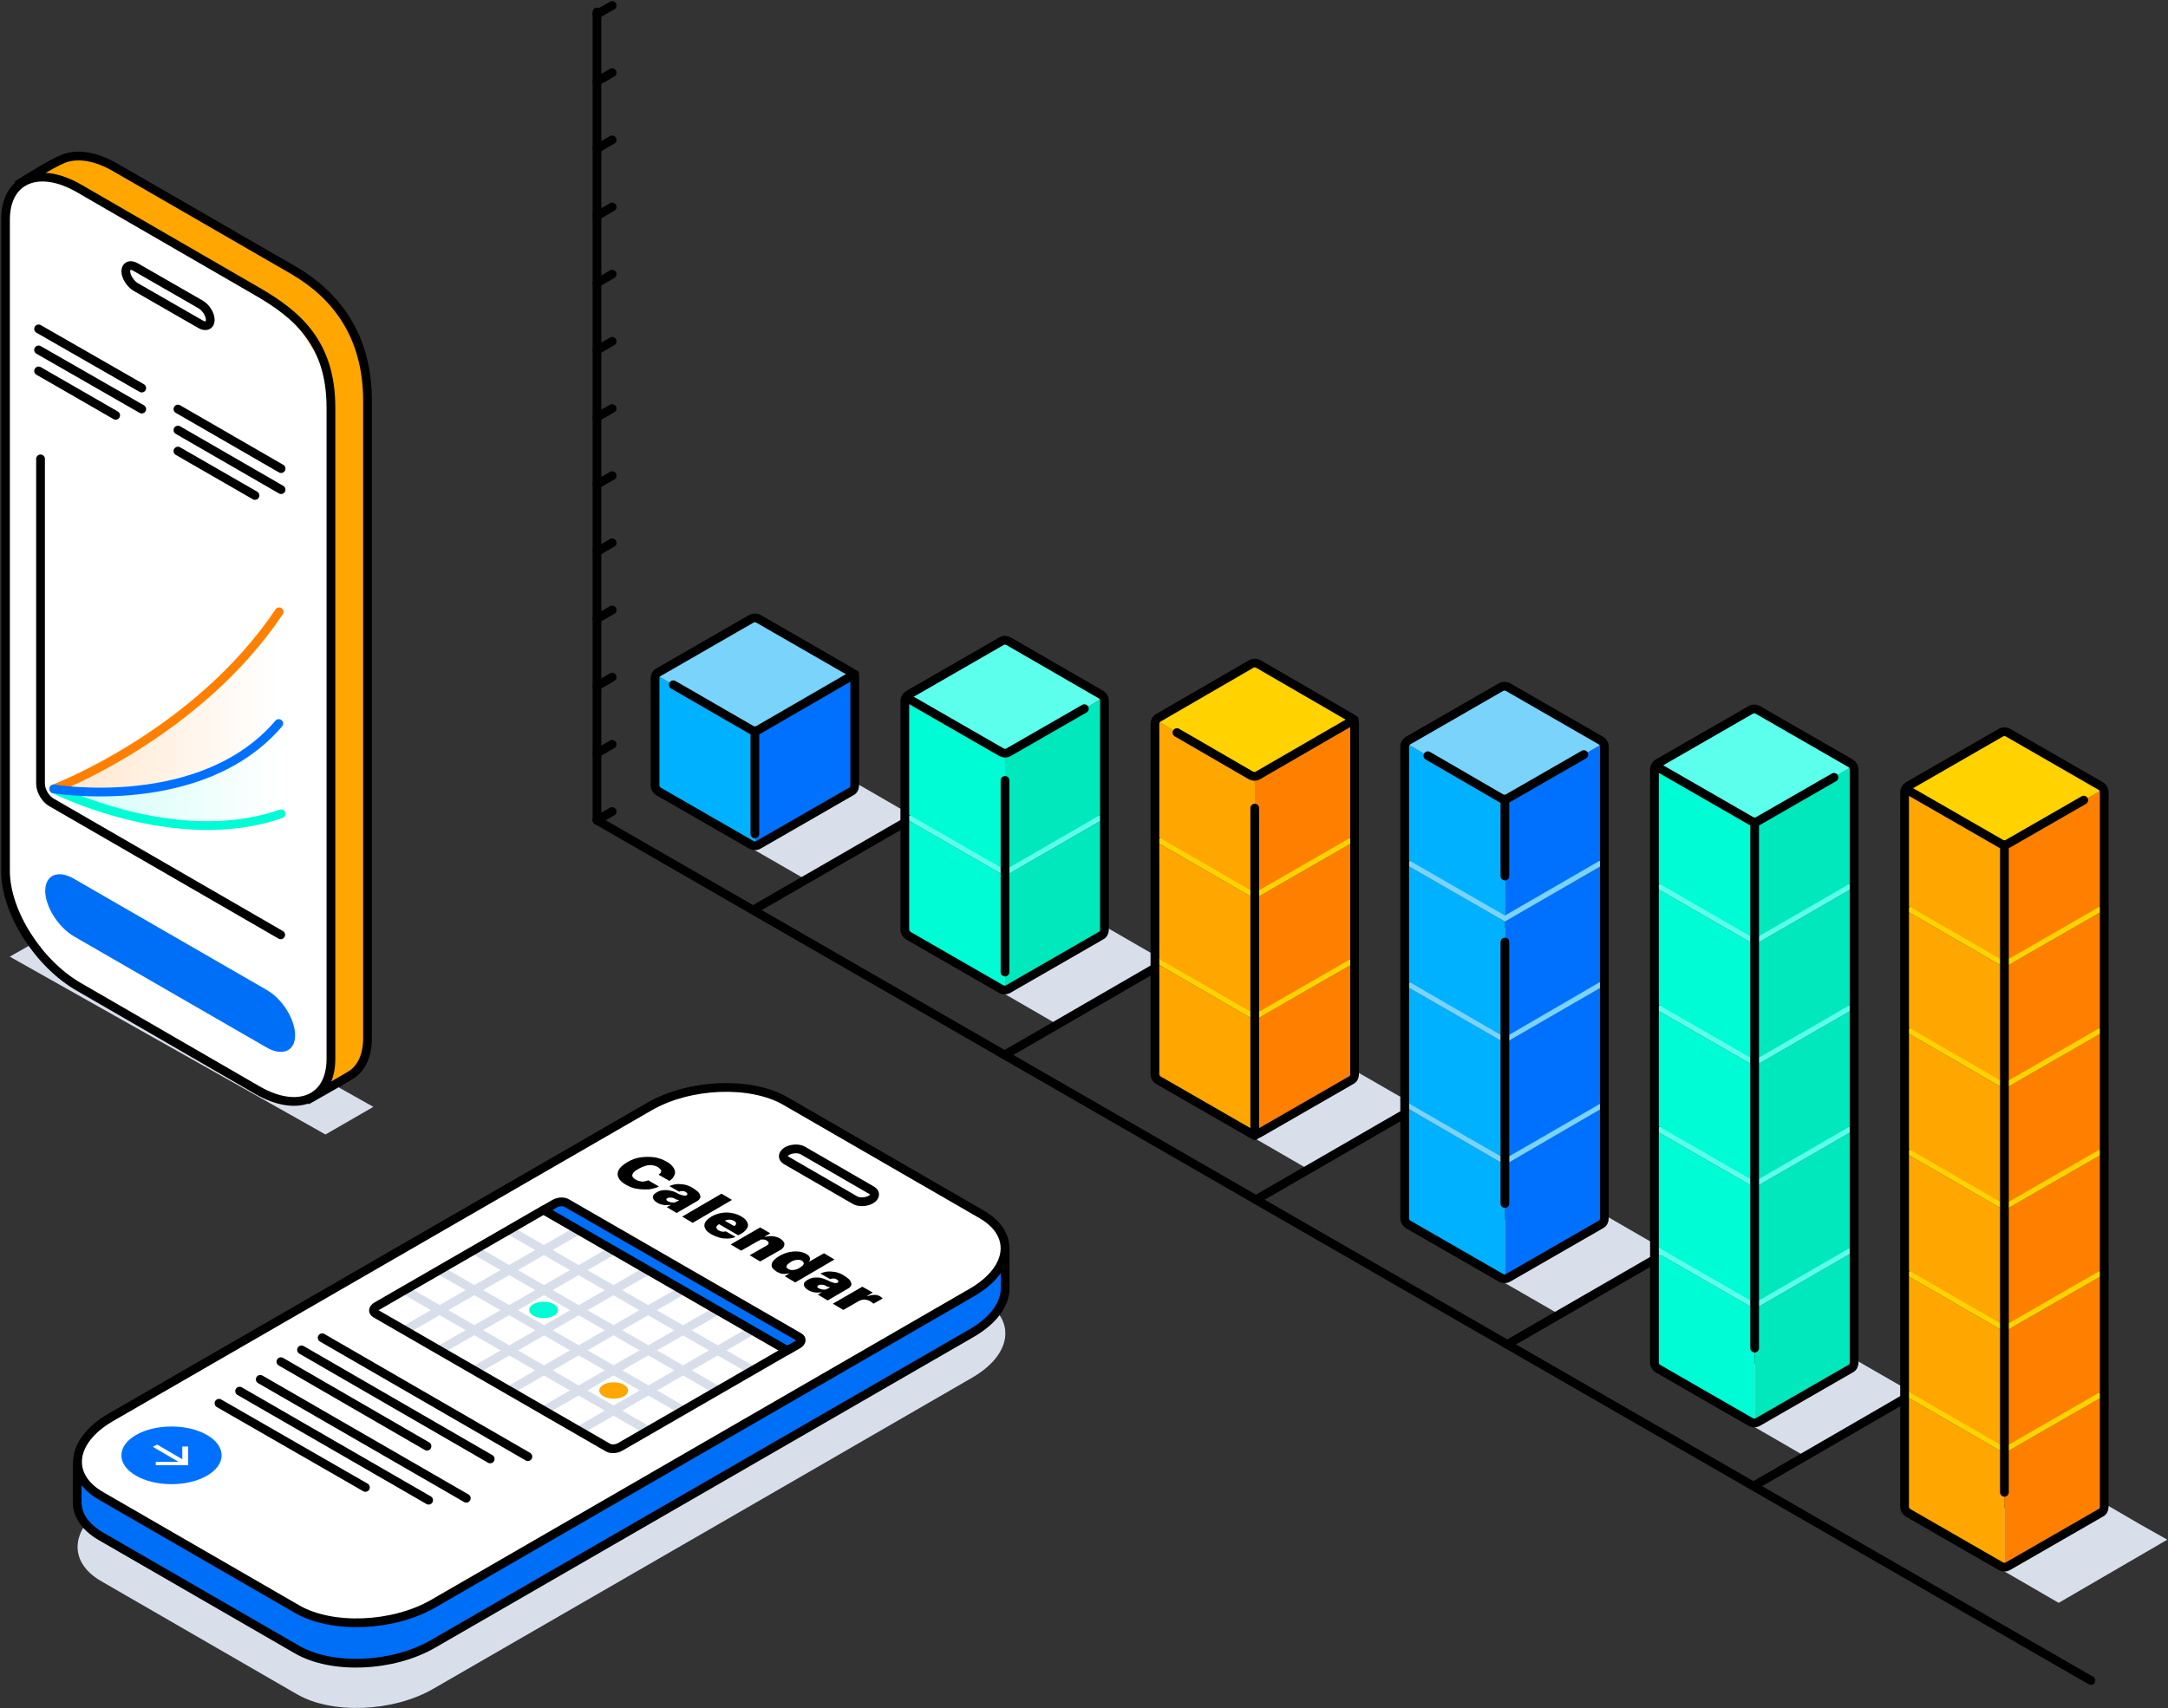 <svg width="1180" height="930" viewBox="0 0 1180 930" fill="none" xmlns="http://www.w3.org/2000/svg">
<rect x="0" y="0" width="1180" height="930" fill="#333333" stroke="none"/>
<path d="M203.21 602.576L31.387 505.965L5.327 520.796L177.15 617.619L203.21 602.576Z" fill="#D8DFEB"/>
<path d="M169.314 597.704C169.314 597.704 183.297 589.865 190.713 585.416C196.645 581.814 200.035 574.822 200.035 565.076V218.252C200.035 181.811 182.026 160.2 159.992 147.276L62.745 91.132C51.728 84.776 41.77 83.505 34.355 86.471C27.152 89.437 10.838 99.819 10.838 99.819L169.314 597.704Z" fill="#FFA600" stroke="black" stroke-width="4.766" stroke-miterlimit="10"/>
<path d="M43.043 537.325L140.077 593.469C162.111 606.181 180.12 598.554 180.12 576.52V221.856C180.12 199.822 162.111 171.432 140.077 158.72L43.043 102.575C21.009 89.863 3 97.49 3 119.525V474.188C3 496.434 20.797 524.613 43.043 537.325Z" fill="white"/>
<path d="M43.043 537.325L140.077 593.469C162.111 606.181 180.12 598.554 180.12 576.52V221.856C180.12 187.11 162.111 171.432 140.077 158.72L43.043 102.575C21.009 89.863 3 97.49 3 119.525V474.188C3 496.434 20.797 524.613 43.043 537.325Z" stroke="black" stroke-width="4.766" stroke-miterlimit="10" stroke-linecap="round" stroke-linejoin="round"/>
<path d="M73.764 156.177L109.146 176.516C112.112 178.211 114.442 177.151 114.442 174.185C114.442 171.219 112.112 167.405 109.146 165.711L73.764 145.371C70.798 143.676 68.468 144.736 68.468 147.702C68.468 150.668 71.01 154.482 73.764 156.177Z" fill="white" stroke="black" stroke-width="4.766" stroke-miterlimit="10" stroke-linecap="round" stroke-linejoin="round"/>
<path d="M40.292 509.784L144.954 570.166C153.64 575.25 160.632 572.284 160.632 563.598C160.632 554.911 153.64 543.682 144.954 538.809L40.292 478.427C31.605 473.343 24.614 476.309 24.614 484.995C24.614 493.47 31.605 504.699 40.292 509.784Z" fill="#006FF7"/>
<path d="M29.268 429.479C29.268 429.479 95.582 463.166 152.997 443.039L151.726 393.886C109.777 443.039 29.268 429.479 29.268 429.479Z" fill="url(#paint0_linear_2771_38123)"/>
<path d="M29.268 429.477C29.268 429.477 109.777 443.036 151.726 393.883L151.938 333.078C106.811 400.239 29.268 429.477 29.268 429.477Z" fill="url(#paint1_linear_2771_38123)"/>
<path d="M22.061 249.817V426.725C22.061 430.327 24.604 434.776 27.782 436.683L152.783 508.929" stroke="black" stroke-width="4.766" stroke-miterlimit="10" stroke-linecap="round" stroke-linejoin="round"/>
<path d="M21.004 179.053L77.149 211.257" stroke="black" stroke-width="4.766" stroke-miterlimit="10" stroke-linecap="round" stroke-linejoin="round"/>
<path d="M21.004 190.495L77.149 222.698" stroke="black" stroke-width="4.766" stroke-miterlimit="10" stroke-linecap="round" stroke-linejoin="round"/>
<path d="M21.004 201.937L62.954 226.09" stroke="black" stroke-width="4.766" stroke-miterlimit="10" stroke-linecap="round" stroke-linejoin="round"/>
<path d="M96.849 222.696L152.993 255.111" stroke="black" stroke-width="4.766" stroke-miterlimit="10" stroke-linecap="round" stroke-linejoin="round"/>
<path d="M96.849 234.139L152.993 266.554" stroke="black" stroke-width="4.766" stroke-miterlimit="10" stroke-linecap="round" stroke-linejoin="round"/>
<path d="M96.849 245.58L138.798 269.733" stroke="black" stroke-width="4.766" stroke-miterlimit="10" stroke-linecap="round" stroke-linejoin="round"/>
<path d="M29.268 429.478C29.268 429.478 95.582 463.164 152.997 443.037" stroke="#00FCD4" stroke-width="4.766" stroke-miterlimit="10" stroke-linecap="round" stroke-linejoin="round"/>
<path d="M29.268 429.477C29.268 429.477 107.022 400.027 151.938 333.078" stroke="#FF8000" stroke-width="4.766" stroke-miterlimit="10" stroke-linecap="round" stroke-linejoin="round"/>
<path d="M29.268 429.479C29.268 429.479 109.777 443.039 151.726 393.886" stroke="#0071FF" stroke-width="4.766" stroke-miterlimit="10" stroke-linecap="round" stroke-linejoin="round"/>
<path d="M55.014 860.747L161.806 922.433C180.704 933.309 213.865 932.061 235.793 919.403L419.248 813.502L529.07 750.033C550.999 737.375 553.317 718.299 534.419 707.423L427.627 645.737C408.729 634.862 375.568 636.11 353.639 648.768L60.184 818.137C38.433 830.617 36.115 849.872 55.014 860.747Z" fill="#D8DFEB"/>
<path d="M42.178 796.206L65.177 790.858L353.64 624.341C375.569 611.683 408.552 610.256 427.628 621.31L533.35 682.283L547.078 679.074V701.003C547.256 709.56 541.195 718.475 529.071 725.606L235.616 894.976C213.687 907.634 180.705 909.06 161.628 898.006L54.837 836.32C46.279 831.328 42 824.732 42 817.779V796.206H42.178Z" fill="#006FF7" stroke="black" stroke-width="4.766" stroke-miterlimit="10" stroke-linecap="round" stroke-linejoin="round"/>
<path d="M55.011 814.393L161.802 876.079C180.701 886.954 213.861 885.706 235.79 873.048L419.066 767.148L528.889 703.679C550.818 691.02 553.136 671.944 534.237 661.069L427.445 599.382C408.547 588.507 375.387 589.755 353.458 602.413L60.002 771.783C38.43 784.441 36.112 803.518 55.011 814.393Z" fill="white" stroke="black" stroke-width="4.766" stroke-miterlimit="10" stroke-linecap="round" stroke-linejoin="round"/>
<path d="M427.805 631.651L465.423 653.402C467.562 654.649 471.484 654.471 473.98 653.045C476.476 651.619 476.833 649.301 474.515 648.053L436.897 626.302C434.758 625.054 430.835 625.233 428.339 626.659C425.844 628.263 425.665 630.403 427.805 631.651Z" fill="white" stroke="black" stroke-width="4.766" stroke-miterlimit="10" stroke-linecap="round" stroke-linejoin="round"/>
<path d="M93.345 807.977C108.41 807.977 120.622 800.952 120.622 792.288C120.622 783.623 108.41 776.599 93.345 776.599C78.28 776.599 66.067 783.623 66.067 792.288C66.067 800.952 78.28 807.977 93.345 807.977Z" fill="#0071FF"/>
<path d="M96.908 795.676L83.18 787.653L85.498 786.405L99.226 794.428V787.475H102.435V797.637H84.785V795.854H96.908V795.676Z" fill="white"/>
<path d="M175.354 728.283L287.316 793" stroke="black" stroke-width="4.766" stroke-miterlimit="10" stroke-linecap="round" stroke-linejoin="round"/>
<path d="M164.118 734.879L266.809 794.247" stroke="black" stroke-width="4.766" stroke-miterlimit="10" stroke-linecap="round" stroke-linejoin="round"/>
<path d="M152.889 741.302L232.403 787.299" stroke="black" stroke-width="4.766" stroke-miterlimit="10" stroke-linecap="round" stroke-linejoin="round"/>
<path d="M141.653 750.925L253.794 815.642" stroke="black" stroke-width="4.766" stroke-miterlimit="10" stroke-linecap="round" stroke-linejoin="round"/>
<path d="M130.424 757.341L233.294 816.709" stroke="black" stroke-width="4.766" stroke-miterlimit="10" stroke-linecap="round" stroke-linejoin="round"/>
<path d="M119.194 763.942L198.887 809.761" stroke="black" stroke-width="4.766" stroke-miterlimit="10" stroke-linecap="round" stroke-linejoin="round"/>
<path d="M364.34 642.89L358.457 639.503C358.991 639.146 359.17 638.789 359.526 638.611C359.705 638.255 359.883 637.898 359.883 637.541C359.883 637.185 359.705 636.828 359.348 636.472C358.991 636.115 358.635 635.759 358.1 635.402C357.209 634.867 356.139 634.511 354.891 634.332C353.821 634.154 352.573 634.332 351.325 634.689C350.077 635.046 348.829 635.58 347.581 636.293C346.333 637.007 345.264 637.72 344.729 638.433C344.194 639.146 344.016 639.859 344.194 640.394C344.372 640.929 345.085 641.642 345.977 642.177C346.512 642.533 347.046 642.712 347.581 642.89C348.116 643.068 348.651 643.068 349.364 643.247C349.899 643.247 350.434 643.247 351.147 643.068C351.682 642.89 352.217 642.89 352.752 642.533L358.635 645.921C357.743 646.456 356.495 646.812 355.069 647.169C353.643 647.525 352.217 647.525 350.612 647.525C349.008 647.525 347.403 647.347 345.62 646.991C344.016 646.634 342.411 645.921 340.807 645.029C338.845 643.96 337.419 642.712 336.706 641.285C335.993 639.859 335.993 638.433 336.706 637.007C337.419 635.58 339.024 634.154 341.341 632.728C343.659 631.302 346.155 630.41 348.829 630.054C351.325 629.697 353.821 629.697 356.317 630.054C358.635 630.41 360.953 631.302 362.735 632.371C364.162 633.084 365.231 633.976 365.945 634.867C366.658 635.759 367.192 636.65 367.371 637.541C367.549 638.433 367.371 639.324 366.836 640.216C366.479 641.107 365.588 641.999 364.34 642.89Z" fill="black"/>
<path d="M357.924 654.835C356.855 654.3 356.141 653.587 355.785 653.052C355.428 652.339 355.25 651.804 355.428 651.091C355.607 650.378 356.32 649.843 357.389 649.13C358.281 648.595 359.172 648.238 360.064 648.06C360.955 647.882 361.847 647.882 362.916 647.882C363.808 647.882 364.699 648.238 365.769 648.416C366.838 648.595 367.552 649.13 368.443 649.486C369.334 650.021 370.226 650.378 370.939 650.556C371.652 650.734 372.187 650.912 372.544 650.912C372.9 650.912 373.257 650.912 373.613 650.734C373.97 650.556 374.148 650.199 374.148 649.843C373.97 649.486 373.792 649.308 373.257 648.951C372.722 648.595 372.187 648.416 371.474 648.416C370.939 648.416 370.226 648.416 369.691 648.773L364.343 645.742C365.412 645.207 366.66 644.851 367.908 644.672C369.334 644.494 370.761 644.672 372.365 644.851C373.97 645.207 375.574 645.742 377.179 646.812C378.249 647.525 379.318 648.238 379.853 648.773C380.566 649.486 380.923 650.199 381.101 650.734C381.279 651.269 381.279 651.982 380.923 652.517C380.566 653.052 380.032 653.587 379.318 653.943L368.265 660.361L362.916 657.152L365.234 655.904H365.056C364.164 656.083 363.273 656.083 362.381 656.083C361.49 656.083 360.777 655.904 360.064 655.726C359.351 655.548 358.637 655.37 357.924 654.835ZM363.451 653.943C363.808 654.122 364.343 654.3 364.877 654.478C365.412 654.656 365.947 654.656 366.66 654.656C367.373 654.656 367.73 654.478 368.265 654.122L369.691 653.408C369.513 653.408 369.334 653.23 368.978 653.23C368.8 653.23 368.443 653.052 368.265 653.052C368.086 653.052 367.73 652.874 367.552 652.695C367.373 652.517 367.017 652.517 366.839 652.339C366.304 652.16 365.769 651.982 365.412 651.982C365.056 651.982 364.521 651.982 364.164 651.982C363.808 651.982 363.451 652.16 363.273 652.339C362.738 652.517 362.56 652.874 362.738 653.23C362.56 653.23 362.916 653.587 363.451 653.943Z" fill="black"/>
<path d="M398.393 653.233L376.999 665.713L371.294 662.326L392.688 649.846L398.393 653.233Z" fill="black"/>
<path d="M387.163 671.949C385.38 670.879 384.311 669.988 383.776 668.74C383.241 667.67 383.241 666.6 383.776 665.53C384.311 664.461 385.559 663.391 387.163 662.321C388.768 661.43 390.551 660.717 392.512 660.36C394.473 660.004 396.256 660.004 398.217 660.36C400.178 660.717 401.961 661.252 403.565 662.321C404.813 663.035 405.705 663.748 406.24 664.639C406.774 665.352 407.131 666.244 407.131 666.957C407.131 667.848 406.774 668.561 406.061 669.453C405.348 670.344 404.457 671.057 403.209 671.77L401.782 672.484L387.341 664.104L390.551 662.321L399.643 667.492C400.178 667.135 400.356 666.957 400.534 666.6C400.713 666.244 400.713 665.887 400.534 665.53C400.356 665.174 400 664.817 399.465 664.639C398.93 664.282 398.395 664.104 397.86 664.104C397.325 663.926 396.612 663.926 396.077 664.104C395.542 664.104 395.008 664.282 394.473 664.639L391.085 666.6C390.551 666.957 390.194 667.313 390.016 667.67C389.837 668.026 389.837 668.383 390.016 668.74C390.194 669.096 390.551 669.453 391.085 669.809C391.442 669.988 391.977 670.166 392.333 670.344C392.69 670.522 393.225 670.522 393.76 670.522C394.295 670.522 394.651 670.522 395.008 670.344L400.356 673.375C399.108 673.91 397.682 674.266 396.077 674.266C394.651 674.266 393.047 674.266 391.442 673.731C389.837 673.197 388.768 672.84 387.163 671.949Z" fill="black"/>
<path d="M412.48 675.695L403.387 680.865L397.682 677.478L413.728 668.207L419.254 671.416L416.224 673.199L416.402 673.377C417.828 673.021 419.254 672.842 420.681 673.021C422.107 673.199 423.533 673.556 424.603 674.269C425.673 674.982 426.386 675.695 426.742 676.408C427.099 677.121 426.921 678.013 426.564 678.726C426.207 679.439 425.316 680.33 424.068 680.865L413.728 686.749L408.023 683.361L417.115 678.191C418.006 677.656 418.363 677.299 418.363 676.765C418.363 676.23 418.006 675.873 417.293 675.338C416.758 674.982 416.224 674.804 415.689 674.804C415.154 674.804 414.619 674.804 414.084 674.804C413.728 675.16 413.014 675.517 412.48 675.695Z" fill="black"/>
<path d="M422.464 692.098C421.394 691.385 420.503 690.672 420.146 689.781C419.79 688.889 419.968 687.998 420.503 686.928C421.216 685.858 422.464 684.789 424.247 683.719C426.208 682.649 427.991 681.936 429.952 681.58C431.735 681.223 433.517 681.223 434.944 681.401C436.548 681.58 437.796 682.114 438.866 682.649C439.579 683.184 440.292 683.541 440.471 684.076C440.827 684.61 441.005 685.145 440.827 685.502C440.827 686.037 440.649 686.393 440.292 686.928L448.493 682.293L454.198 685.68L432.804 698.16L427.099 694.773L429.774 693.168H429.595C428.882 693.346 427.991 693.525 427.099 693.525C426.208 693.525 425.495 693.525 424.603 693.168C423.89 692.811 423.177 692.633 422.464 692.098ZM429.06 690.85C429.595 691.207 430.13 691.385 430.843 691.385C431.556 691.385 432.27 691.385 432.983 691.207C433.696 691.029 434.587 690.672 435.3 690.137C436.013 689.602 436.727 689.246 437.083 688.711C437.44 688.176 437.618 687.819 437.44 687.463C437.261 687.106 437.083 686.75 436.548 686.393C436.013 686.037 435.479 685.858 434.765 685.858C434.052 685.858 433.339 685.858 432.626 686.037C431.913 686.215 431.022 686.571 430.308 687.106C429.595 687.641 428.882 687.998 428.526 688.533C428.169 688.889 427.991 689.424 427.991 689.781C428.169 690.137 428.526 690.494 429.06 690.85Z" fill="black"/>
<path d="M440.112 702.437C439.042 701.902 438.329 701.189 437.972 700.654C437.616 699.941 437.437 699.406 437.616 698.693C437.794 697.98 438.507 697.445 439.577 696.732C440.468 696.197 441.36 695.841 442.251 695.662C443.142 695.484 444.034 695.484 445.104 695.484C445.995 695.484 446.886 695.662 447.956 696.019C449.026 696.376 449.739 696.732 450.63 697.089C451.522 697.624 452.413 697.98 453.126 698.158C453.839 698.337 454.374 698.515 454.731 698.515C455.087 698.515 455.444 698.515 455.801 698.337C456.157 698.158 456.335 697.802 456.335 697.445C456.157 697.089 455.979 696.91 455.444 696.554C454.909 696.197 454.374 696.019 453.661 696.019C453.126 696.019 452.413 696.019 451.878 696.376L446.53 693.345C447.599 692.81 448.847 692.453 450.095 692.275C451.522 692.097 452.948 692.275 454.553 692.453C456.157 692.81 457.762 693.345 459.366 694.414C460.436 695.128 461.506 695.841 462.041 696.376C462.754 697.089 463.11 697.802 463.289 698.337C463.467 699.05 463.467 699.585 463.11 700.12C462.754 700.654 462.219 701.189 461.506 701.546L450.452 707.964L445.104 704.755L447.421 703.507H447.243C446.352 703.685 445.46 703.685 444.569 703.685C443.677 703.685 442.964 703.507 442.251 703.329C441.538 703.15 440.825 702.794 440.112 702.437ZM445.638 701.367C445.995 701.546 446.53 701.724 447.065 701.902C447.6 702.081 448.134 702.081 448.848 702.081C449.382 702.081 449.917 701.902 450.452 701.546L451.878 700.833C451.7 700.833 451.522 700.654 451.165 700.654C450.987 700.654 450.63 700.476 450.452 700.476C450.274 700.476 449.917 700.298 449.739 700.12C449.561 699.941 449.204 699.941 449.026 699.763C448.491 699.585 447.956 699.406 447.599 699.406C447.243 699.406 446.708 699.406 446.352 699.406C445.995 699.406 445.638 699.585 445.46 699.763C444.925 699.941 444.747 700.298 444.925 700.654C444.747 700.833 445.104 701.011 445.638 701.367Z" fill="black"/>
<path d="M453.302 709.749L469.348 700.479L475.053 703.688L472.022 705.471L472.2 705.649C473.627 705.114 474.875 704.936 476.123 704.936C477.371 704.936 478.262 705.292 479.153 705.827C479.332 706.005 479.688 706.184 479.867 706.362C480.045 706.54 480.223 706.719 480.401 706.897L475.41 709.749C475.231 709.571 474.875 709.215 474.518 709.036C474.162 708.68 473.805 708.501 473.448 708.323C472.914 707.966 472.2 707.788 471.487 707.61C470.774 707.432 470.061 707.432 469.348 707.61C468.635 707.788 467.922 707.966 467.387 708.323L459.007 713.137L453.302 709.749Z" fill="black"/>
<path d="M314.952 669.628L220.283 724.183" stroke="#D8DFEB" stroke-width="4.766" stroke-miterlimit="10"/>
<path d="M334.025 680.507L239.178 735.062" stroke="#D8DFEB" stroke-width="4.766" stroke-miterlimit="10"/>
<path d="M352.921 691.38L258.252 746.113" stroke="#D8DFEB" stroke-width="4.766" stroke-miterlimit="10"/>
<path d="M371.823 702.254L277.154 756.987" stroke="#D8DFEB" stroke-width="4.766" stroke-miterlimit="10"/>
<path d="M390.717 713.306L296.048 767.861" stroke="#D8DFEB" stroke-width="4.766" stroke-miterlimit="10"/>
<path d="M409.619 724.184L314.95 778.917" stroke="#D8DFEB" stroke-width="4.766" stroke-miterlimit="10"/>
<path d="M277.154 669.628L409.619 746.112" stroke="#D8DFEB" stroke-width="4.766" stroke-miterlimit="10"/>
<path d="M258.252 680.507L390.717 756.991" stroke="#D8DFEB" stroke-width="4.766" stroke-miterlimit="10"/>
<path d="M239.178 691.38L371.821 767.864" stroke="#D8DFEB" stroke-width="4.766" stroke-miterlimit="10"/>
<path d="M220.283 702.254L352.927 778.916" stroke="#D8DFEB" stroke-width="4.766" stroke-miterlimit="10"/>
<path d="M330.817 788.009L204.413 715.091C202.63 714.021 202.987 712.417 204.948 711.169L296.051 658.575L428.694 735.059L337.591 787.653C335.452 788.901 332.599 789.079 330.817 788.009Z" stroke="black" stroke-width="4.766" stroke-miterlimit="10" stroke-linecap="round" stroke-linejoin="round"/>
<path d="M308.534 655.006L434.937 727.924C436.72 728.994 436.363 730.599 434.402 731.846L428.519 735.234L295.876 658.75L301.759 655.363C303.898 654.115 306.751 653.936 308.534 655.006Z" fill="#006FF7" stroke="black" stroke-width="4.766" stroke-miterlimit="10" stroke-linecap="round" stroke-linejoin="round"/>
<path d="M334.023 761.442C338.356 761.442 341.868 759.446 341.868 756.984C341.868 754.523 338.356 752.527 334.023 752.527C329.691 752.527 326.179 754.523 326.179 756.984C326.179 759.446 329.691 761.442 334.023 761.442Z" fill="#FFA600"/>
<path d="M295.875 717.583C300.207 717.583 303.72 715.588 303.72 713.126C303.72 710.664 300.207 708.669 295.875 708.669C291.543 708.669 288.031 710.664 288.031 713.126C288.031 715.588 291.543 717.583 295.875 717.583Z" fill="#00FCD4"/>
<path d="M1120.5 806.832L1163.47 831.829L1174.83 838.233L1120.5 869.841L1065.96 838.233L1076.29 832.449L1120.5 806.832Z" fill="#D8DFEB" stroke="#D8DFEB" stroke-width="4.766" stroke-miterlimit="10"/>
<path d="M712.282 571.116L766.821 602.518L712.282 633.919L657.949 602.518L712.282 571.116Z" fill="#D8DFEB" stroke="#D8DFEB" stroke-width="4.766" stroke-miterlimit="10"/>
<path d="M984.354 728.329L1038.89 759.73L984.354 791.132L930.021 759.73L984.354 728.329Z" fill="#D8DFEB" stroke="#D8DFEB" stroke-width="4.766" stroke-miterlimit="10"/>
<path d="M576.342 492.614L630.675 524.015L576.342 555.416L522.01 524.015L576.342 492.614Z" fill="#D8DFEB" stroke="#D8DFEB" stroke-width="4.766" stroke-miterlimit="10"/>
<path d="M848.42 649.825L902.753 681.226L848.42 712.628L793.881 681.226L848.42 649.825Z" fill="#D8DFEB" stroke="#D8DFEB" stroke-width="4.766" stroke-miterlimit="10"/>
<path d="M440.41 414.315L494.742 445.716L440.41 477.118L385.871 445.716L440.41 414.315Z" fill="#D8DFEB" stroke="#D8DFEB" stroke-width="4.766" stroke-miterlimit="10"/>
<path d="M410.862 494.887L500.728 443.033" stroke="black" stroke-width="4.766" stroke-miterlimit="10" stroke-linecap="round" stroke-linejoin="round"/>
<path d="M547.001 574.217L636.66 522.363" stroke="black" stroke-width="4.766" stroke-miterlimit="10" stroke-linecap="round" stroke-linejoin="round"/>
<path d="M683.559 653.134L772.598 601.694" stroke="black" stroke-width="4.766" stroke-miterlimit="10" stroke-linecap="round" stroke-linejoin="round"/>
<path d="M820.522 731.843L900.678 685.567" stroke="black" stroke-width="4.766" stroke-miterlimit="10" stroke-linecap="round" stroke-linejoin="round"/>
<path d="M955.012 808.694L1037.44 760.973" stroke="black" stroke-width="4.766" stroke-miterlimit="10" stroke-linecap="round" stroke-linejoin="round"/>
<path d="M1090.96 854.149L1145.5 822.541V759.738L1090.96 791.14V854.149Z" fill="#FF8000"/>
<path d="M1090.96 854.149L1036.63 822.541V759.738L1090.96 791.14V854.149Z" fill="#FFA600"/>
<path d="M1090.96 791.14L1145.5 759.738L1090.96 728.337L1036.63 759.738L1090.96 791.14Z" fill="#FFD200"/>
<path d="M1090.96 787.823L1145.5 756.422V693.619L1090.96 725.02V787.823Z" fill="#FF8000"/>
<path d="M1090.96 787.823L1036.63 756.422V693.619L1090.96 725.02V787.823Z" fill="#FFA600"/>
<path d="M1090.96 725.021L1145.5 693.62L1090.96 662.219L1036.63 693.62L1090.96 725.021Z" fill="#FFD200"/>
<path d="M1090.96 721.726L1145.5 690.325V627.522L1090.96 658.924V721.726Z" fill="#FF8000"/>
<path d="M1090.96 721.726L1036.63 690.325V627.522L1090.96 658.924V721.726Z" fill="#FFA600"/>
<path d="M1090.96 658.925L1145.5 627.523L1090.96 596.122L1036.63 627.523L1090.96 658.925Z" fill="#FFD200"/>
<path d="M1090.96 655.609L1145.5 624.207V561.405L1090.96 592.806V655.609Z" fill="#FF8000"/>
<path d="M1090.96 655.609L1036.63 624.207V561.405L1090.96 592.806V655.609Z" fill="#FFA600"/>
<path d="M1090.96 592.807L1145.5 561.405L1090.96 530.004L1036.63 561.405L1090.96 592.807Z" fill="#FFD200"/>
<path d="M1090.96 589.493L1145.5 558.091V495.289L1090.96 526.69V589.493Z" fill="#FF8000"/>
<path d="M1090.96 589.493L1036.63 558.091V495.289L1090.96 526.69V589.493Z" fill="#FFA600"/>
<path d="M1090.96 526.69L1145.5 495.289L1090.96 463.888L1036.63 495.289L1090.96 526.69Z" fill="#FFD200"/>
<path d="M1090.96 523.394L1145.5 491.993V429.19L1090.96 460.591V523.394Z" fill="#FF8000"/>
<path d="M1090.96 523.394L1036.63 491.993V429.19L1090.96 460.591V523.394Z" fill="#FFA600"/>
<path d="M1090.96 460.592L1145.5 429.191L1090.96 397.79L1036.63 429.191L1090.96 460.592Z" fill="#FFD200"/>
<path d="M682.934 618.213L737.473 586.811V524.009L682.934 555.41V618.213Z" fill="#FF8000"/>
<path d="M682.936 618.213L628.603 586.811V524.009L682.936 555.41V618.213Z" fill="#FFA600"/>
<path d="M682.936 555.411L737.475 524.01L682.936 492.608L628.603 524.01L682.936 555.411Z" fill="#FFD200"/>
<path d="M682.934 552.117L737.473 520.715V457.913L682.934 489.314V552.117Z" fill="#FF8000"/>
<path d="M682.936 552.117L628.603 520.715V457.913L682.936 489.314V552.117Z" fill="#FFA600"/>
<path d="M682.936 489.314L737.475 457.913L682.936 426.512L628.603 457.913L682.936 489.314Z" fill="#FFD200"/>
<path d="M682.934 485.998L737.473 454.597V391.794L682.934 423.196V485.998Z" fill="#FF8000"/>
<path d="M682.936 485.998L628.603 454.597V391.794L682.936 423.196V485.998Z" fill="#FFA600"/>
<path d="M682.936 423.196L737.475 391.795L682.936 360.394L628.603 391.795L682.936 423.196Z" fill="#FFD200"/>
<path d="M955.005 775.415L1009.34 744.014V681.211L955.005 712.612V775.415Z" fill="#00E8BC"/>
<path d="M955.008 775.415L900.469 744.014V681.211L955.008 712.612V775.415Z" fill="#00FCD4"/>
<path d="M955.008 712.614L1009.34 681.213L955.008 649.812L900.469 681.213L955.008 712.614Z" fill="#5CFFEB"/>
<path d="M955.005 709.317L1009.34 677.915V615.113L955.005 646.514V709.317Z" fill="#00E8BC"/>
<path d="M955.008 709.317L900.469 677.915V615.113L955.008 646.514V709.317Z" fill="#00FCD4"/>
<path d="M955.008 646.516L1009.34 615.115L955.008 583.713L900.469 615.115L955.008 646.516Z" fill="#5CFFEB"/>
<path d="M955.005 643.199L1009.34 611.798V548.995L955.005 580.396V643.199Z" fill="#00E8BC"/>
<path d="M955.008 643.199L900.469 611.798V548.995L955.008 580.396V643.199Z" fill="#00FCD4"/>
<path d="M955.008 580.398L1009.34 548.996L955.008 517.595L900.469 548.996L955.008 580.398Z" fill="#5CFFEB"/>
<path d="M955.005 577.107L1009.34 545.706V482.903L955.005 514.305V577.107Z" fill="#00E8BC"/>
<path d="M955.008 577.107L900.469 545.706V482.903L955.008 514.305V577.107Z" fill="#00FCD4"/>
<path d="M955.008 514.303L1009.34 482.902L955.008 451.294L900.469 482.902L955.008 514.303Z" fill="#5CFFEB"/>
<path d="M955.005 510.987L1009.34 479.585V416.576L955.005 448.184V510.987Z" fill="#00E8BC"/>
<path d="M955.008 510.987L900.469 479.585V416.576L955.008 448.184V510.987Z" fill="#00FCD4"/>
<path d="M955.008 448.185L1009.34 416.577L955.008 385.176L900.469 416.577L955.008 448.185Z" fill="#5CFFEB"/>
<path d="M547.001 539.707L601.334 508.306V445.503L547.001 476.904V539.707Z" fill="#00E8BC"/>
<path d="M547.002 539.707L492.463 508.306V445.503L547.002 476.904V539.707Z" fill="#00FCD4"/>
<path d="M547.003 476.905L601.336 445.503L547.003 414.102L492.464 445.503L547.003 476.905Z" fill="#5CFFEB"/>
<path d="M547.001 473.593L601.334 442.192V379.389L547.001 410.79V473.593Z" fill="#00E8BC"/>
<path d="M547.003 473.593L492.464 442.192V379.389L547.003 410.79V473.593Z" fill="#00FCD4"/>
<path d="M547.003 410.789L601.336 379.388L547.003 347.78L492.464 379.388L547.003 410.789Z" fill="#5CFFEB"/>
<path d="M819.086 696.925L873.418 665.523V602.514L819.086 634.122V696.925Z" fill="#0071FF"/>
<path d="M819.088 696.925L764.549 665.523V602.514L819.088 634.122V696.925Z" fill="#00B1FF"/>
<path d="M819.088 634.124L873.421 602.516L819.088 571.115L764.549 602.516L819.088 634.124Z" fill="#79D3FA"/>
<path d="M819.086 630.827L873.418 599.425V536.416L819.086 567.817V630.827Z" fill="#0071FF"/>
<path d="M819.088 630.827L764.549 599.425V536.416L819.088 567.817V630.827Z" fill="#00B1FF"/>
<path d="M819.088 567.819L873.421 536.418L819.088 505.017L764.549 536.418L819.088 567.819Z" fill="#79D3FA"/>
<path d="M819.086 564.71L873.418 533.102V470.3L819.086 501.701V564.71Z" fill="#0071FF"/>
<path d="M819.088 564.71L764.549 533.102V470.3L819.088 501.701V564.71Z" fill="#00B1FF"/>
<path d="M819.088 501.703L873.421 470.301L819.088 438.9L764.549 470.301L819.088 501.703Z" fill="#79D3FA"/>
<path d="M819.086 498.406L873.418 467.004V404.202L819.086 435.603V498.406Z" fill="#0071FF"/>
<path d="M819.088 498.406L764.549 467.004V404.202L819.088 435.603V498.406Z" fill="#00B1FF"/>
<path d="M819.088 435.604L873.421 404.203L819.088 372.802L764.549 404.203L819.088 435.604Z" fill="#79D3FA"/>
<path d="M410.875 461.421L465.414 430.019V367.01L410.875 398.412V461.421Z" fill="#0071FF"/>
<path d="M410.877 461.421L356.545 430.019V367.01L410.877 398.412V461.421Z" fill="#00B1FF"/>
<path d="M410.877 398.413L465.416 367.012L410.877 335.611L356.544 367.012L410.877 398.413Z" fill="#79D3FA"/>
<path d="M1036.63 431.252V820.257C1036.63 821.703 1037.45 822.942 1038.49 823.562L1089.1 852.691C1090.34 853.311 1091.79 853.311 1092.82 852.691L1143.43 823.562C1144.67 822.942 1145.29 821.703 1145.29 820.257V431.252C1145.29 429.806 1144.47 428.566 1143.43 427.947L1092.82 398.818C1091.58 398.198 1090.13 398.198 1089.1 398.818L1038.49 427.947C1037.25 428.773 1036.63 430.013 1036.63 431.252Z" stroke="black" stroke-width="4.766" stroke-miterlimit="10" stroke-linecap="round" stroke-linejoin="round"/>
<path d="M1038.49 430.22L1089.1 459.349C1090.34 459.969 1091.79 459.969 1092.82 459.349L1134.14 435.592" stroke="black" stroke-width="4.766" stroke-miterlimit="10" stroke-linecap="round" stroke-linejoin="round"/>
<path d="M1090.96 460.586V812.405" stroke="black" stroke-width="4.766" stroke-miterlimit="10" stroke-linecap="round" stroke-linejoin="round"/>
<path d="M900.482 418.861V741.757C900.482 743.204 901.309 744.443 902.342 745.063L952.955 774.192C954.195 774.811 955.641 774.811 956.674 774.192L1007.29 745.063C1008.53 744.443 1009.15 743.204 1009.15 741.757V418.861C1009.15 417.415 1008.32 416.175 1007.29 415.556L956.674 386.427C955.435 385.807 953.988 385.807 952.955 386.427L902.342 415.556C901.309 416.175 900.482 417.415 900.482 418.861Z" stroke="black" stroke-width="4.766" stroke-miterlimit="10" stroke-linecap="round" stroke-linejoin="round"/>
<path d="M902.55 417.829L953.164 446.958C954.403 447.578 955.85 447.578 956.882 446.958L998.2 423.2" stroke="black" stroke-width="4.766" stroke-miterlimit="10" stroke-linecap="round" stroke-linejoin="round"/>
<path d="M955.019 448.196V733.906" stroke="black" stroke-width="4.766" stroke-miterlimit="10" stroke-linecap="round" stroke-linejoin="round"/>
<path d="M764.549 406.464V663.252C764.549 664.699 765.376 665.938 766.408 666.558L817.023 695.687C818.262 696.306 819.708 696.306 820.741 695.687L871.355 666.558C872.594 665.938 873.214 664.699 873.214 663.252V406.464C873.214 405.018 872.388 403.778 871.355 403.159L820.741 374.03C819.501 373.41 818.056 373.41 817.023 374.03L766.408 403.159C765.376 403.778 764.549 405.018 764.549 406.464Z" stroke="black" stroke-width="4.766" stroke-miterlimit="10" stroke-linecap="round" stroke-linejoin="round"/>
<path d="M777.148 411.422L817.02 434.56C818.259 435.18 819.705 435.18 820.738 434.56L862.055 410.802" stroke="black" stroke-width="4.766" stroke-miterlimit="10" stroke-linecap="round" stroke-linejoin="round"/>
<path d="M819.086 512.858V655.197" stroke="black" stroke-width="4.766" stroke-miterlimit="10" stroke-linecap="round" stroke-linejoin="round"/>
<path d="M628.61 394.073V584.754C628.61 586.2 629.436 587.439 630.469 588.059L681.083 617.188C682.323 617.808 683.769 617.808 684.802 617.188L735.416 588.059C736.655 587.439 737.275 586.2 737.275 584.754V394.073C737.275 392.627 736.449 391.388 735.416 390.768L684.802 361.433C683.562 360.813 682.116 360.813 681.083 361.433L630.469 390.768C629.23 391.388 628.61 392.627 628.61 394.073Z" stroke="black" stroke-width="4.766" stroke-miterlimit="10" stroke-linecap="round" stroke-linejoin="round"/>
<path d="M640.59 398.826L680.875 422.171C682.114 422.79 683.56 422.79 684.593 422.171L737.066 391.802" stroke="black" stroke-width="4.766" stroke-miterlimit="10" stroke-linecap="round" stroke-linejoin="round"/>
<path d="M682.94 439.935V618.22" stroke="black" stroke-width="4.766" stroke-miterlimit="10" stroke-linecap="round" stroke-linejoin="round"/>
<path d="M492.471 381.467V506.039C492.471 507.485 493.297 508.725 494.33 509.345L544.944 538.474C546.184 539.093 547.63 539.093 548.663 538.474L599.277 509.345C600.516 508.725 601.136 507.485 601.136 506.039V381.467C601.136 380.021 600.31 378.781 599.277 378.162L548.869 349.033C547.63 348.413 546.184 348.413 545.151 349.033L494.537 378.162C493.297 378.988 492.471 380.227 492.471 381.467Z" stroke="black" stroke-width="4.766" stroke-miterlimit="10" stroke-linecap="round" stroke-linejoin="round"/>
<path d="M494.539 380.436L545.153 409.564C546.392 410.184 547.838 410.184 548.871 409.564L590.189 385.807" stroke="black" stroke-width="4.766" stroke-miterlimit="10" stroke-linecap="round" stroke-linejoin="round"/>
<path d="M547.008 424.854V529.181" stroke="black" stroke-width="4.766" stroke-miterlimit="10" stroke-linecap="round" stroke-linejoin="round"/>
<path d="M356.538 369.276V427.533C356.538 428.979 357.364 430.219 358.397 430.839L409.011 459.968C410.251 460.587 411.697 460.587 412.73 459.968L463.344 430.839C464.583 430.219 465.203 428.979 465.203 427.533V369.276C465.203 367.829 464.377 366.59 463.344 365.97L412.73 336.841C411.49 336.222 410.044 336.222 409.011 336.841L358.397 365.97C357.158 366.59 356.538 367.829 356.538 369.276Z" stroke="black" stroke-width="4.766" stroke-miterlimit="10" stroke-linecap="round" stroke-linejoin="round"/>
<path d="M366.451 372.787L409.008 397.371C410.247 397.991 411.693 397.991 412.726 397.371L465.2 367.002" stroke="black" stroke-width="4.766" stroke-miterlimit="10" stroke-linecap="round" stroke-linejoin="round"/>
<path d="M410.869 398.407V453.979" stroke="black" stroke-width="4.766" stroke-miterlimit="10" stroke-linecap="round" stroke-linejoin="round"/>
<path d="M819.086 435.593V476.911" stroke="black" stroke-width="4.766" stroke-miterlimit="10" stroke-linecap="round" stroke-linejoin="round"/>
<path d="M324.925 6.511V446.542L1138.05 914.877" stroke="black" stroke-width="4.766" stroke-miterlimit="10" stroke-linecap="round" stroke-linejoin="round"/>
<path d="M324.925 446.545L333.188 441.794" stroke="black" stroke-width="4.766" stroke-miterlimit="10" stroke-linecap="round" stroke-linejoin="round"/>
<path d="M324.925 409.976L333.188 405.224" stroke="black" stroke-width="4.766" stroke-miterlimit="10" stroke-linecap="round" stroke-linejoin="round"/>
<path d="M324.925 373.412L333.188 368.66" stroke="black" stroke-width="4.766" stroke-miterlimit="10" stroke-linecap="round" stroke-linejoin="round"/>
<path d="M324.925 336.846L333.188 332.095" stroke="black" stroke-width="4.766" stroke-miterlimit="10" stroke-linecap="round" stroke-linejoin="round"/>
<path d="M324.925 300.278L333.188 295.527" stroke="black" stroke-width="4.766" stroke-miterlimit="10" stroke-linecap="round" stroke-linejoin="round"/>
<path d="M324.925 263.714L333.188 258.963" stroke="black" stroke-width="4.766" stroke-miterlimit="10" stroke-linecap="round" stroke-linejoin="round"/>
<path d="M324.925 227.146L333.188 222.395" stroke="black" stroke-width="4.766" stroke-miterlimit="10" stroke-linecap="round" stroke-linejoin="round"/>
<path d="M324.925 190.582L333.188 185.831" stroke="black" stroke-width="4.766" stroke-miterlimit="10" stroke-linecap="round" stroke-linejoin="round"/>
<path d="M324.925 154.018L333.188 149.266" stroke="black" stroke-width="4.766" stroke-miterlimit="10" stroke-linecap="round" stroke-linejoin="round"/>
<path d="M324.925 117.448L333.188 112.697" stroke="black" stroke-width="4.766" stroke-miterlimit="10" stroke-linecap="round" stroke-linejoin="round"/>
<path d="M324.925 80.884L333.188 76.132" stroke="black" stroke-width="4.766" stroke-miterlimit="10" stroke-linecap="round" stroke-linejoin="round"/>
<path d="M324.925 44.316L333.188 39.565" stroke="black" stroke-width="4.766" stroke-miterlimit="10" stroke-linecap="round" stroke-linejoin="round"/>
<path d="M324.925 7.752L333.188 3" stroke="black" stroke-width="4.766" stroke-miterlimit="10" stroke-linecap="round" stroke-linejoin="round"/>
<defs>
<linearGradient id="paint0_linear_2771_38123" x1="29.211" y1="376.386" x2="152.899" y2="376.386" gradientUnits="userSpaceOnUse">
<stop stop-color="#CCFEF6"/>
<stop offset="1" stop-color="white"/>
</linearGradient>
<linearGradient id="paint1_linear_2771_38123" x1="29.211" y1="345.934" x2="151.86" y2="345.934" gradientUnits="userSpaceOnUse">
<stop stop-color="#FFE6CC"/>
<stop offset="1" stop-color="white"/>
</linearGradient>
</defs>
</svg>
